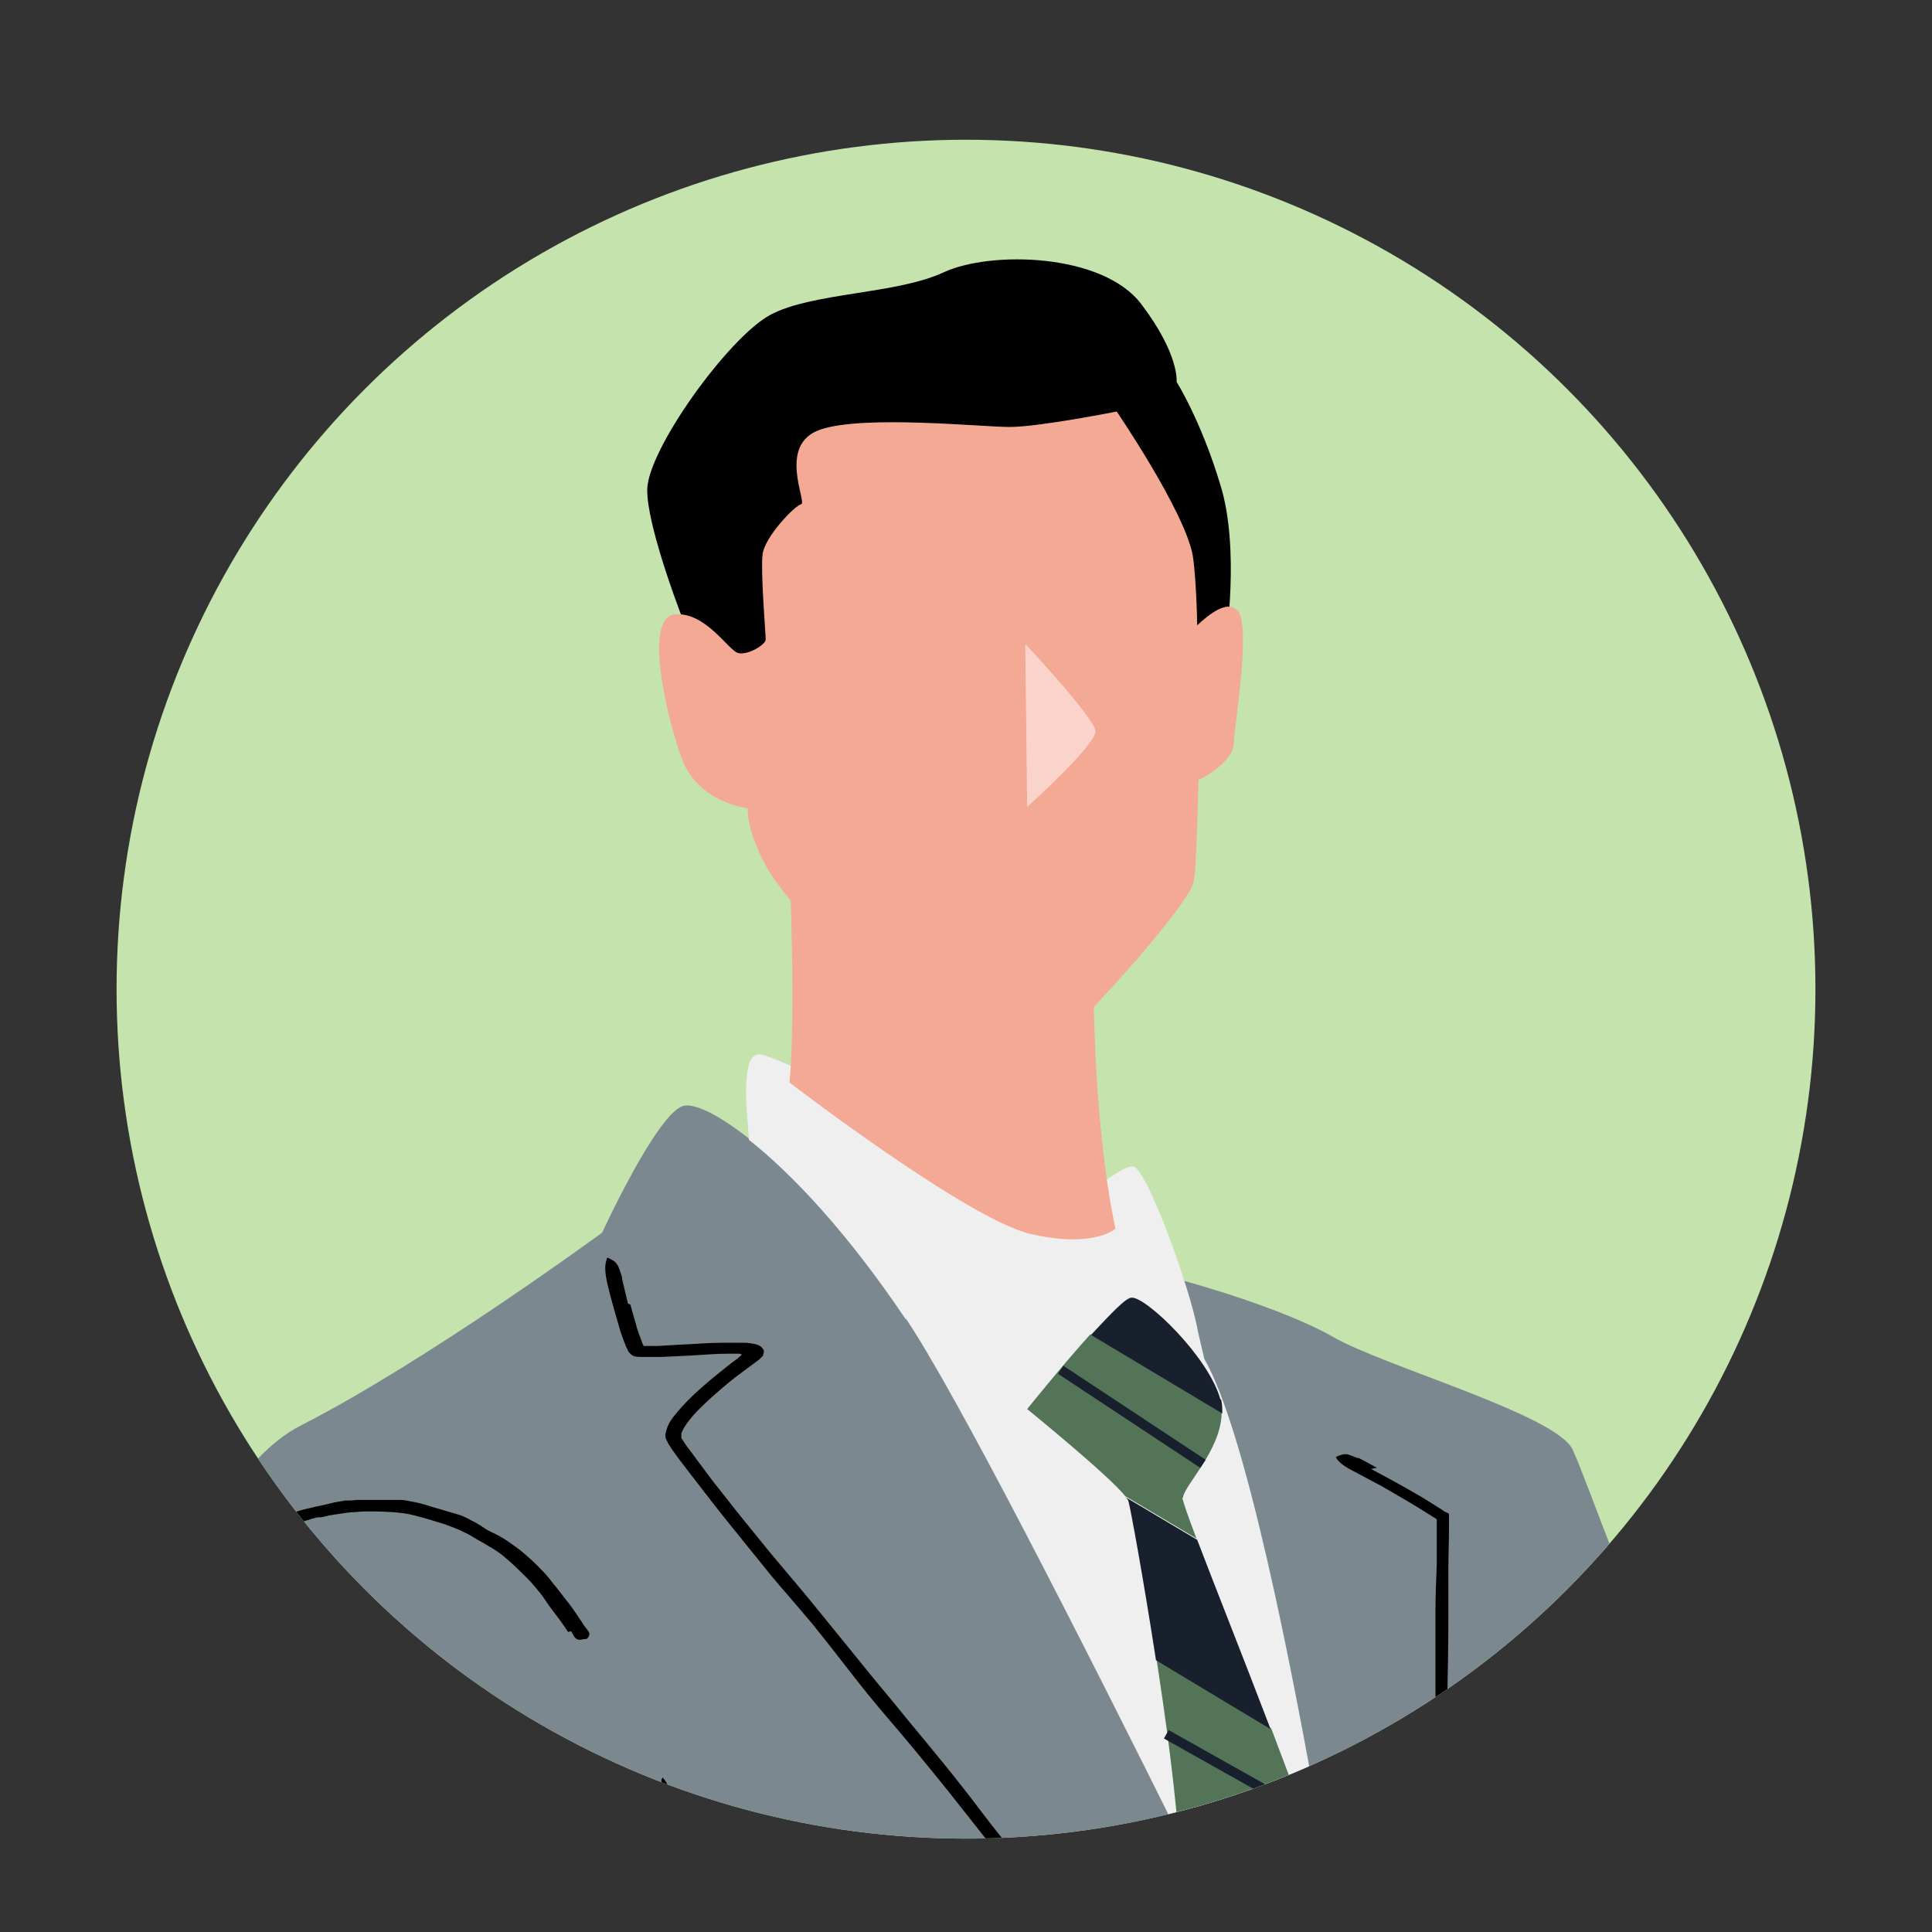 <?xml version="1.0" encoding="UTF-8"?> <svg xmlns="http://www.w3.org/2000/svg" xmlns:xlink="http://www.w3.org/1999/xlink" version="1.1" viewBox="0 0 300 300"><rect x="0" y="0" width="300" height="300" fill="#333333" stroke="none"/><defs><style> .cls-1 { fill: #595757; } .cls-2 { fill: #fff; } .cls-3 { opacity: .5; } .cls-4 { fill: #c5e3ad; } .cls-5 { stroke: #181f2d; stroke-miterlimit: 10; stroke-width: 1.5px; } .cls-5, .cls-6 { fill: none; } .cls-7 { fill: #f4a995; } .cls-8 { fill: #7b8890; } .cls-9 { fill: #efefef; } .cls-10 { fill: #547458; } .cls-11 { clip-path: url(#clippath); } .cls-12 { fill: #181f2d; } </style><clipPath id="clippath"><circle class="cls-6" cx="150" cy="153.6" r="131.9"></circle></clipPath></defs><g><g id="_レイヤー_1" data-name="レイヤー_1"><g><circle class="cls-4" cx="150" cy="153.6" r="131.9"></circle><g class="cls-11"><path class="cls-8" d="M328.2,345.2c-5-7.1-64.8-79.8-69.4-86-4.5-6.2-12.1-28.7-14.6-34.1-2.5-5.4-29.2-12.9-37.2-17.5-8-4.6-23.1-8.7-23.1-8.7l-55.9-10.8c-10.4-11.7-18.9-17-21.8-16.4-4,.8-12.7,19.7-12.7,19.7,0,0-27.1,19.9-46.7,29.9-19.6,10-28.6,56.1-28.6,76s46.7,104.4,48.8,123.1c2,18.7-4.1,52.5-7.2,66.9-8.4,38.5-17.9,59.3-28,92.1l34.7-1.5s21.6-6.8,28.6-6.8,81.3,12.5,90.8,12.5,8.2-15.8,14.2-50.3c6-34.5,14.7-88.1,13.2-110.5l29.3.3s15.2,67.9,26.3,101.5c11.1,33.7,17.1,51.5,20.1,53.2,3,1.7,10.1-19.5,9.5-25.3-.5-5.8-24.1-59.4-36.2-131.2,4.2-.6,7.6-1.2,9.5-1.9,9.1-3.3,17.3-7.2,20.3-11.6v-.2c4.8,1.2,8.6,2,10.8,2,11.6,0,43.7-3.7,45.2-20.4,1.5-16.6-15.1-37-20.1-44ZM286.1,369.6c-9.4-1.3-22.8-3.6-33.5-5.5v-.3c-.3-6.8-.6-17-1-28.1l1,.5c8.7,7.1,23.5,19.9,34.6,33.5l-1.1-.2Z"></path><path d="M46.4,325.1c5.5,3.7,10.9,7.4,16.1,11.3,2.6,1.9,5,4,7.5,6,2.8,2.3,5.7,4.7,8.4,7.1,5.2,4.6,10,9.4,15.2,14,3.1,2.8,6.4,5.5,9.6,8.2,3,2.6,6.1,5.1,9.2,7.6,2.9,2.3,5.8,4.6,8.8,6.8,2.4,1.8,4.7,3.5,7.2,5.3,2.4,1.8,4.8,3.5,7.2,5.2,1.6,1.2,3.2,2.3,4.9,3.3,1.7,1.1,3.3,2.2,5.1,3.2,5.9,3.7,12.1,7.1,18.6,9.9l4.4,1.8c1.5.5,3,1,4.5,1.5,3,1,6.2,1.7,9.4,2.3.6.1,1.3.3,1.9.4,2.3.4,4.7.8,7,1.1,3,.4,6,.7,8.9,1.3.4,0,.9.1,1.3.1,2.9.2,5.1.9,7.6,1.3.4,0,.6.3.8.4-.4,0-.9,0-1.3,0-2.1,0-4.1-.1-6.2-.3-2.6-.2-5.3-.5-7.9-.8-7.1-.8-14.2-2.1-21.1-3.8-2-.6-4-1.2-5.9-1.9-1.9-.8-3.8-1.6-5.7-2.4l-6-3-5.8-3.2c-4-2.3-8-4.5-11.8-7-3.1-1.9-5.9-4.1-8.9-6.2-1.9-1.4-3.8-2.8-5.7-4.1-1.9-1.4-3.8-2.8-5.7-4.1-2.2-1.6-4.3-3.3-6.4-5-2.5-2.1-5-4.3-7.5-6.4-2.4-2-5-4-7.4-6-2.5-2.1-4.8-4.2-7.2-6.4-4.8-4.3-9.2-8.7-14-12.8-2.7-2.3-5.3-4.6-8.1-6.9-3.3-2.7-6.7-5.3-10.2-7.8-3.2-2.3-6.3-4.6-9.6-6.8-1.8-1.2-3.7-2.5-5.5-3.6-1.5-1-2.7-1.9-3.2-2.8,0,0-.1-.3,0-.3.6,0,1-.2,1.8,0,.5,0,1.4.7,2.2,1,0,0,.1,0,.2.1l3.4,2.3h0Z"></path><path d="M161.1,360.6l-2-1.9-1.9-1.9c-1.3-1.3-2.6-2.6-3.8-3.9-1.2-1.3-2.2-2.7-3.4-4-1.4-1.5-2.6-3.1-3.9-4.6-2.5-2.9-4.7-6-7.1-8.9-1.4-1.8-2.9-3.6-4.4-5.4-1.3-1.7-2.5-3.5-3.8-5.3-1.2-1.6-2.4-3.2-3.6-4.9-1.9-2.6-3.7-5.2-5.4-7.9-1.1-1.8-2.3-3.5-3.5-5.3-2-3.1-4-6.2-5.9-9.3-1.7-2.8-3.4-5.6-5-8.5-.2-.3-.3-.6-.4-.9-.6-1-1.1-2.1-1.7-3.1-.8-1.3-1.4-2.7-1.7-4,0-.2-.1-.4-.2-.6-.7-1.3-.5-2.5-.7-3.7,0-.2.1-.3.2-.5.1.2.3.3.4.5.5.9,1,1.7,1.4,2.6.6,1.1,1.1,2.3,1.7,3.4,1.7,3,3.1,6.2,5.1,9.1,1.1,1.7,2.1,3.5,3.2,5.3,1.1,1.9,2.3,3.9,3.5,5.8,1.3,2,2.8,3.9,4.1,5.9,1,1.6,2.1,3.2,3.1,4.8,1.4,2.1,2.8,4.1,4.4,6.1.9,1.1,1.7,2.4,2.6,3.5,1,1.5,2,3,3,4.4,1,1.4,2.3,2.6,3.3,4,1.1,1.4,2.2,2.8,3.2,4.1,2.2,2.7,4.3,5.5,6.6,8.1,1.2,1.5,2.4,3.1,3.7,4.5,1.6,1.7,3.1,3.5,4.7,5.2,1.5,1.5,2.9,3.1,4.5,4.6.9.8,1.8,1.6,2.7,2.4.7.7,1.2,1.3,1.2,2,0,0,0,.2,0,.2-.4,0-.9.3-1.4.2-.3,0-.8-.4-1.2-.7,0,0,0,0-.1,0l-1.6-1.6h0Z"></path><path d="M88.2,253.4c-.9-1.4-1.9-2.7-2.9-4-.5-.7-.9-1.4-1.4-2-.6-.7-1.2-1.5-1.9-2.2-1.3-1.3-2.6-2.6-4.1-3.8-.9-.7-2-1.3-3-1.9-1-.5-1.9-1.2-2.9-1.6-.9-.5-1.9-.8-2.9-1.2-1.6-.5-3.2-1-4.8-1.4-1.1-.3-2.2-.4-3.3-.5-2-.1-3.9-.2-5.9,0-.9,0-1.8.2-2.6.3l-1.3.2-1.3.3c-.2,0-.3,0-.5,0-.6.1-1.2.3-1.8.5-.8.3-1.5.4-2.4.4-.1,0-.2,0-.3,0-.7.3-1.5,0-2.3,0-.1,0-.3-.2-.4-.2,0,0,.2-.2.3-.2.5-.2,1-.5,1.5-.7.7-.3,1.4-.5,2.1-.7,1.9-.6,3.9-.9,5.8-1.4.6-.1,1.2-.2,1.7-.3.6,0,1.2,0,1.8-.1.7,0,1.3,0,2,0,.7,0,1.3,0,2,0,.7,0,1.4,0,2.1,0,.7,0,1.4,0,2.1.2,1.1.2,2.1.4,3.2.8,1.4.4,2.7.8,4.1,1.2.8.2,1.6.6,2.3,1,.9.4,1.7,1,2.5,1.5.8.4,1.7.8,2.5,1.3.8.5,1.6,1.1,2.3,1.6,1.4,1.1,2.8,2.4,4,3.7.7.7,1.2,1.5,1.9,2.3.7.9,1.4,1.8,2.1,2.7.6.8,1.2,1.7,1.8,2.6.3.5.6.9,1,1.4.3.4.3.8-.1,1.2,0,0-.1.1-.2.1-.4,0-.9.2-1.2.1-.2,0-.4-.2-.6-.4,0,0,0,0,0,0l-.5-.9h0Z"></path><path class="cls-7" d="M232.7,364s-23.4-8.5-27.4-12.3-12.1-3.7-14.8-.2c-2.8,3.5-18.8,8.5-22.9,10.4-4,1.9,10.6,10.4,22.4,15.8,11.8,5.4,27.6,8.7,34.2,7.1,6.5-1.7,9.5-2.5,9.5-6.6s-1-14.1-1-14.1Z"></path><path class="cls-7" d="M269.9,371.1s19.3-16.1,20.6-21.6c1.3-5.5,26.1-9.7,28.1-8,2,1.7-4,11.6-5,16.1-1,4.4-3.2,15.5-10.2,19.7-7,4.2-33.5-6.1-33.5-6.1Z"></path><path d="M97.9,202.6c.3,1.2.7,2.4,1,3.6.2.6.4,1.2.6,1.7l.3.8c.2.3.1.2.1.3,0,0,0,0,0,0,.2,0,.5,0,.7,0,.5,0,1.1,0,1.6,0l3.4-.2c2.3-.1,4.5-.3,6.8-.3h1.7s1,0,1,0c.5,0,1.1,0,1.5.1,1,.1,1.6.4,1.9.9.2.3.1.6,0,.8v.2c0,0-.2.2-.2.2l-.4.4-2.3,1.7-1.6,1.2c-1.5,1.2-3,2.5-4.4,3.8-1.4,1.3-2.7,2.7-3.5,4.1-.1.3-.4.7-.3.9v.2c0,0,0,0,0,.1v.2c0,0,.2.3.2.3.4.7,1,1.4,1.5,2.1,1,1.4,2.1,2.8,3.2,4.3,2.2,2.8,4.4,5.6,6.7,8.4,2.7,3.4,5.6,6.7,8.4,10.1l7.8,9.6c2.4,3,4.9,5.9,7.3,8.9,3.9,4.7,7.8,9.4,11.4,14.2,2.4,3.2,5,6.3,7.6,9.5,4.4,5.5,8.8,11.1,13.1,16.7,3.8,5,7.7,10,11.4,15.1.4.5.7,1,1.1,1.5l3.9,5.5c1.7,2.3,3.3,4.7,4.5,7.1.2.3.4.7.6,1,1.5,2.3,2.1,4.3,3,6.4.1.3,0,.6,0,.8-.3-.3-.5-.6-.8-1-1.1-1.6-2.2-3.2-3.2-4.7-1.3-2-2.7-4.1-4.1-6.1-3.9-5.5-7.6-11-11.8-16.3-2.5-3.1-4.8-6.3-7.2-9.5-2.6-3.5-5.3-6.9-8-10.3-2.9-3.5-5.8-7.1-8.7-10.6l-6.8-8.6c-3-3.7-6-7.4-9.2-11.1-1.8-2.1-3.6-4.3-5.3-6.5-2.1-2.7-4.2-5.4-6.3-8-2.1-2.5-4.3-5-6.4-7.5-2.1-2.6-4.2-5.2-6.3-7.8-2.1-2.6-4.1-5.2-6.1-7.8-1-1.3-2-2.6-3-4-.2-.4-.5-.7-.7-1.2-.4-.6-.3-1.2-.1-1.8.3-1,.8-1.7,1.4-2.4,2.5-3.1,5.5-5.4,8.6-7.9l1.1-.8.3-.3h.1c0-.2.2-.2.2-.3,0,0-.2,0-.3-.1-.1,0-.2,0-.4,0h-1.5c-2,0-4,.2-6,.3l-4.2.2c-.7,0-1.4,0-2.1,0-.4,0-.7,0-1.1,0-.4,0-1.1,0-1.5-.3-.2-.2-.5-.4-.6-.7-.1-.3-.2-.4-.3-.6-.1-.4-.3-.7-.4-1.1-.3-.7-.5-1.4-.7-2.1-.6-2.1-1.2-4.1-1.7-6.2-.4-1.7-.6-3.1-.2-4.1,0-.1,0-.3.2-.3.5.3,1,.4,1.4,1,.3.4.6,1.4.8,2.1,0,0,0,.2,0,.2l.9,3.8h0Z"></path><path d="M212.9,228.1c2.2,1.2,4.5,2.4,6.7,3.7,1.1.6,2.2,1.3,3.3,2l.8.5.6.4.4.2c.1,0,.3.1.3.3v2.1c0,2.2-.1,4.3-.1,6.5,0,2.5,0,5,0,7.5,0,4.8-.1,9.5-.2,14.2,0,2.9.1,5.8.1,8.7,0,2.7,0,5.4,0,8.2,0,2.5,0,5,0,7.6,0,4,0,8,0,12-.1,2.7,0,5.3,0,8l-.2,14-.2,12.5c0,.4,0,.8,0,1.2,0,1.5,0,3-.1,4.5,0,1.9,0,3.8-.5,5.7,0,.3,0,.5,0,.8,0,1.8-.7,3.3-1.1,4.8,0,.2-.3.4-.4.5,0-.3-.1-.5-.1-.8,0-1.3,0-2.6,0-3.9,0-1.6,0-3.3.1-4.9,0-4.5.4-8.9.3-13.4,0-2.6,0-5.3.1-7.9,0-2.9.2-5.8.2-8.7,0-3,0-6.1-.1-9.1,0-2.4.1-4.8.2-7.2,0-3.2,0-6.3-.1-9.5-.1-1.8,0-3.7,0-5.5,0-2.3.2-4.5.2-6.7,0-2.2-.2-4.3-.2-6.5,0-2.2,0-4.4,0-6.6,0-4.4,0-8.7,0-13.1,0-2.4.1-4.9.2-7.3,0-1.5,0-2.9,0-4.4v-2.2s0-.3,0-.3c0,0,0,0,0-.1l-.8-.5c-2.5-1.6-5.1-3.1-7.7-4.6-1.5-.8-3-1.6-4.5-2.4-1.2-.6-2.2-1.3-2.6-2,0,0-.1-.2,0-.2.5-.2.9-.4,1.5-.4.4,0,1.2.4,1.8.6,0,0,.1,0,.2,0l2.8,1.5h0Z"></path><path d="M251.2,276.2c0,2,.1,4,.2,6,0,1-.1,2-.1,3,0,1.1,0,2.3,0,3.4,0,2.2,0,4.3,0,6.5,0,1.3.2,2.6.3,3.9,0,1.2,0,2.5.1,3.7,0,1.2.1,2.3.2,3.5.1,1.8.3,3.7.2,5.5,0,1.2.1,2.4.2,3.6,0,2.1.2,4.3.3,6.4,0,1.9.2,3.8.2,5.7,0,.2,0,.4,0,.6,0,.7,0,1.4,0,2.1,0,.9,0,1.7-.3,2.6,0,.1,0,.2,0,.4,0,.8-.6,1.5-.9,2.2,0,.1-.3.2-.4.3,0-.1-.1-.2-.1-.4,0-.6-.2-1.2-.2-1.8,0-.8,0-1.5,0-2.3-.1-2,0-4.1-.2-6.1-.2-1.2,0-2.4-.1-3.6,0-1.3,0-2.6,0-4,0-1.4-.3-2.7-.4-4.1,0-1.1,0-2.2,0-3.3,0-1.4,0-2.9-.4-4.3-.2-.8-.1-1.7-.1-2.5,0-1,.1-2.1,0-3.1,0-1-.3-2-.4-3,0-1,0-2-.1-3,0-2,0-4-.1-6,0-1.1,0-2.2.1-3.3,0-1.3,0-2.7,0-4,0-1.2,0-2.4,0-3.6,0-.7,0-1.4,0-2,0-.6,0-1,.7-1.3,0,0,.1,0,.2,0,.4.1.9.2,1.2.4.2.1.2.5.4.7,0,0,0,0,0,0,0,.4,0,.8,0,1.2,0,0,0,0,0,0Z"></path><path d="M79.8,447.1c2.1,1.4,4.2,2.9,6.3,4.3,1,.7,2,1.5,3,2.2,1.2.8,2.4,1.7,3.6,2.5,2.3,1.5,4.6,3.1,6.9,4.5,1.4.9,3,1.7,4.4,2.5,1.4.8,2.7,1.6,4.1,2.5,1.3.7,2.6,1.5,3.9,2.2,2.1,1.1,4.2,2.2,6.2,3.4,1.3.8,2.8,1.5,4.2,2.2,2.5,1.2,4.9,2.5,7.4,3.7,2.3,1,4.5,2.1,6.8,3.1.2,0,.4.2.7.3.8.4,1.6.7,2.5,1.1,1.1.5,2.1.8,3,1.5.1,0,.3.2.4.2,1,.4,1.6,1.2,2.3,1.8.1,0,0,.3.1.4-.2,0-.3,0-.5,0-.8-.2-1.5-.5-2.2-.7-.9-.3-1.9-.8-2.8-1.1-2.5-1-4.9-2.2-7.4-3.2-1.5-.6-2.9-1.3-4.3-2-1.6-.8-3-1.6-4.6-2.4-1.6-.8-3.3-1.5-4.9-2.3-1.3-.7-2.5-1.4-3.7-2.1-1.6-.9-3.2-1.8-5-2.6-1-.4-1.9-1-2.8-1.6-1.1-.7-2.2-1.5-3.3-2.1-1.1-.6-2.3-1.2-3.4-1.8-1.1-.6-2.2-1.3-3.3-2-2.2-1.4-4.3-2.7-6.4-4.2-1.2-.8-2.3-1.7-3.4-2.5-1.4-1-2.8-1.9-4.2-2.9-1.3-.9-2.5-1.8-3.8-2.6-.7-.5-1.4-1-2.1-1.5-.6-.4-1-.8-.9-1.4,0,0,0-.2,0-.2.4-.2.7-.4,1.2-.4.3,0,.6.2.9.3,0,0,0,0,0,0l1.3.9h0Z"></path><path class="cls-9" d="M140.7,204.8c15.6,23.3,74.9,146.7,74.9,146.7,0,0-16.1-118.8-28.6-140.5l-1-4.3c-1-6.1-8-25.6-10.1-25.6s-7.7,5.3-9.4,5c-1.7-.3-45.6-22.4-48.6-22.4s-1.9,8.9-1.6,13.3c6.6,5.2,15.3,14.4,24.3,27.8Z"></path><path d="M108.9,99.8s25.1,15.9,46.6,15.9,34.8-15.7,34.8-15.7c0,0,2.3-14.8-.8-24.7-3-10-6.8-16-6.8-16,0,0,.5-4.2-5.5-12.1-6-7.9-23.4-8.3-30.7-4.9s-20.4,3.1-26.9,6.6c-6.5,3.5-19.1,21-19.1,27.2s6,21.3,6,21.3l2.3,2.4Z"></path><path class="cls-7" d="M192,94.7c-1.5-1.5-4.3.7-6.1,2.4-.1-5.1-.4-9.1-.7-10.9-1.3-6.9-11.8-22.3-11.8-22.3,0,0-12.1,2.4-16.6,2.4s-22.6-1.9-29.4.4c-6.8,2.3-2,11.4-3,11.6-1,.2-5.8,5.2-6,7.9-.3,2.7.5,12.3.5,13.1s-2.8,2.5-4.3,2.1-5-6.4-9.8-6c-4.8.4-1.5,15.2,1,22.2,2.5,7.1,10.3,7.9,10.3,7.9,0,0-.3,3.1,2.8,8.9,3,5.8,18.5,21.5,24.4,26.8,4,3.7,17.7,3,21.4.1,4.2-3.3,19.6-20.5,20.6-24.2.4-1.4.6-8,.8-16,2.4-1.1,5.5-3.5,5.5-5.8s2.8-18.3.5-20.6Z"></path><g class="cls-3"><path class="cls-2" d="M159.3,100.1s10.6,11.3,10.8,13.4-10.6,11.8-10.6,11.8l-.3-25.1Z"></path></g><path class="cls-7" d="M173.2,190.8c-3.7-17.7-3.4-40.4-3.4-40.4l-47.2-15.5s1,22.2,0,33.2c0,0,27.6,21.2,37.4,23.5,9.8,2.3,13.2-.8,13.2-.8Z"></path><path class="cls-1" d="M321.8,355.8s-14.7,16.5-31.3,14.4c-16.6-2.1-55.5-9.3-55.5-9.3,0,0-17.4,20.5-7.9,24.2,9.5,3.7,64.3,24.5,75.9,24.5,0,0,23.1-4.3,25.1-29.6,2-25.3-6.4-24.2-6.4-24.2Z"></path><path d="M299.6,410.4c-2.7-.5-5.3-1.1-7.8-1.8-1.2-.4-2.4-.8-3.7-1.2-1.4-.5-2.8-.9-4.2-1.4-2.7-.8-5.3-1.8-8-2.6-1.6-.5-3.3-1-4.9-1.5-1.5-.5-3-1.1-4.6-1.6-1.4-.5-2.8-.9-4.3-1.4-2.3-.7-4.5-1.4-6.7-2.3-1.4-.6-3-1-4.5-1.6l-7.8-2.8-6.9-2.5c-.2,0-.4-.2-.7-.3-.8-.3-1.6-.7-2.5-.9-1.1-.4-2.1-.8-3-1.4-.1,0-.3-.2-.4-.2-1-.4-1.5-1.1-2.2-1.8-.1,0,0-.3-.1-.4.2,0,.3,0,.5,0,.7.2,1.5.4,2.2.7.9.3,1.8.7,2.7,1,2.5.9,4.8,2,7.4,2.7,1.5.4,2.9,1.1,4.4,1.6,1.6.6,3.2,1.2,4.8,1.8,1.7.6,3.4,1,5.1,1.6,1.4.4,2.7,1,4,1.5,1.8.6,3.5,1.2,5.3,1.7,1.1.3,2.1.6,3.1,1,1.2.4,2.4,1,3.7,1.4,1.2.4,2.5.6,3.7,1,1.2.4,2.5.8,3.7,1.2,2.4.8,4.9,1.6,7.3,2.4,1.4.4,2.7,1,4.1,1.4,1.6.5,3.3,1,4.9,1.4,1.5.4,3,.8,4.5,1,.8.1,1.7.4,2.5.4.7,0,1.2.2,1.6.8,0,0,.1.1,0,.2-.1.3-.2.7-.5.9-.2.2-.7.1-1,.2,0,0,0,0-.1,0-.6,0-1.2-.1-1.7-.2h0Z"></path><path class="cls-12" d="M182.8,284.5c6,12.1,11.9,24,16.9,34.3l12.2,7.3c-1.2-8-2.7-17.3-4.3-27.1l-24.8-14.8c0,.1,0,.3,0,.4Z"></path><path class="cls-10" d="M215.6,351.5s-1.4-10.3-3.7-25.5l-12.2-7.3c9.3,19.1,15.9,32.8,15.9,32.8Z"></path><path class="cls-10" d="M182.8,284.1l24.8,14.8c-.2-1.5-.5-3-.7-4.5-2.8-8.2-6.2-17.3-9.5-26l-17.8-10.7c1.3,8.5,2.6,17.9,3.3,26.2Z"></path><path class="cls-10" d="M183.7,232.6c0-1.8,5.9-7.3,6-13.2l-20.4-12.2c-4.6,5.1-9.8,11.6-9.8,11.6,0,0,12.8,10.4,15.2,13.5l11.1,6.6c-1.4-3.6-2.2-6-2.2-6.4Z"></path><path class="cls-12" d="M174.8,232.4c.2.3.3.5.4.6.3,1,2.3,11.8,4.3,24.8l17.8,10.7c-4.5-11.8-8.9-22.8-11.4-29.4l-11.1-6.6Z"></path><path class="cls-12" d="M189.5,217.3c-1.8-6.6-11.6-16-13.8-15.8-.9,0-3.4,2.7-6.3,5.8l20.4,12.2c0-.7,0-1.5-.2-2.2Z"></path><line class="cls-5" x1="164.7" y1="212.7" x2="186.8" y2="227.3"></line><line class="cls-5" x1="181.1" y1="269.3" x2="202.1" y2="281.1"></line></g></g></g></g></svg> 